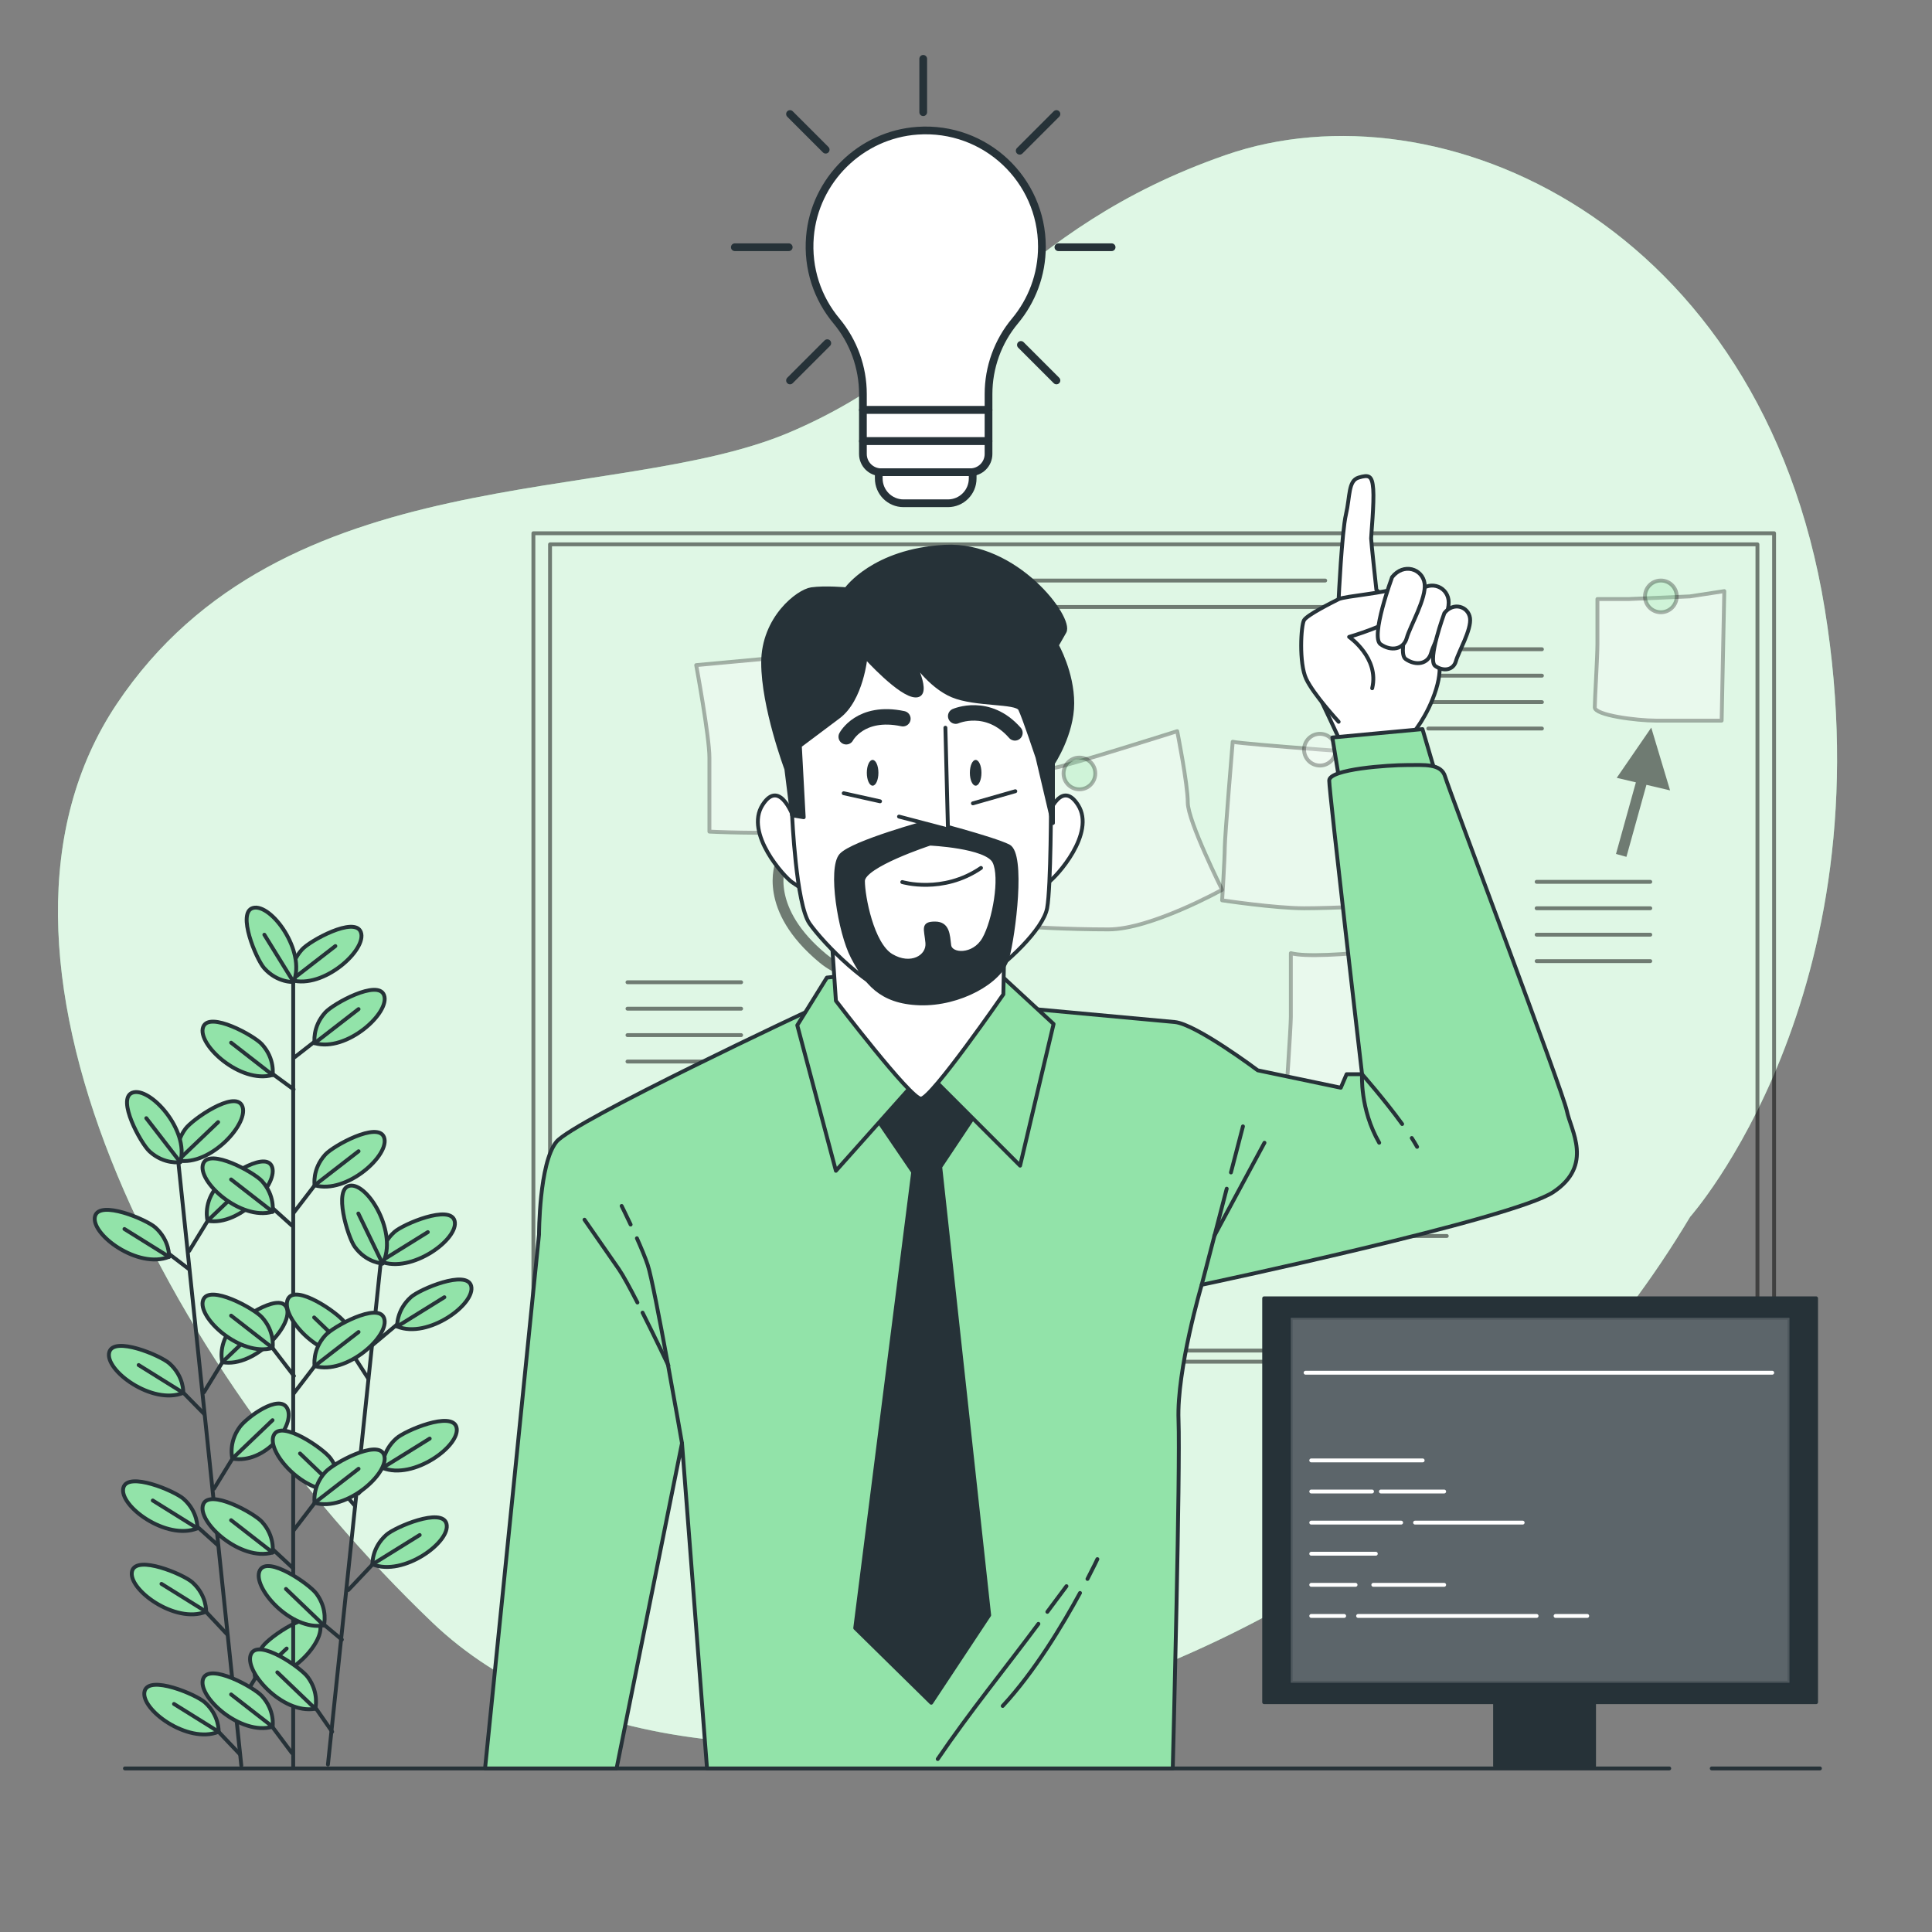 <?xml version="1.0" encoding="utf-8"?>
<!-- Generator: Adobe Illustrator 27.5.0, SVG Export Plug-In . SVG Version: 6.00 Build 0)  -->
<svg version="1.1" xmlns="http://www.w3.org/2000/svg" xmlns:xlink="http://www.w3.org/1999/xlink" x="0px" y="0px"
	 viewBox="0 0 500 500" style="enable-background:new 0 0 500 500;" xml:space="preserve">
<rect x="0" y="0" width="500" height="500" fill="#808080" stroke="none"/>
<g id="Background_Simple">
	<g>
		<path style="fill:#92E3A9;" d="M437.397,314.93c0,0,51.096-57.415,34.851-157.332C456.002,57.681,372.579,20.875,317.219,40.111
			c-55.36,19.236-67.813,52.695-113.031,71.843s-131.063,5.988-174.009,70.282c-42.945,64.293,11.876,170.828,81.668,237.629
			C181.639,486.665,359.8,444.836,437.397,314.93z"/>
		<path style="opacity:0.7;fill:#FFFFFF;" d="M437.397,314.93c0,0,51.096-57.415,34.851-157.332
			C456.002,57.681,372.579,20.875,317.219,40.111c-55.36,19.236-67.813,52.695-113.031,71.843s-131.063,5.988-174.009,70.282
			c-42.945,64.293,11.876,170.828,81.668,237.629C181.639,486.665,359.8,444.836,437.397,314.93z"/>
	</g>
</g>
<g id="Board">
	<g>
		
			<rect x="138.042" y="138" style="opacity:0.5;fill:none;stroke:#000000;stroke-linecap:round;stroke-linejoin:round;stroke-miterlimit:10;" width="321.089" height="214.408"/>
		
			<rect x="142.35" y="140.876" style="opacity:0.5;fill:none;stroke:#000000;stroke-linecap:round;stroke-linejoin:round;stroke-miterlimit:10;" width="312.474" height="208.655"/>
		<path style="opacity:0.3;fill:#FFFFFF;stroke:#000000;stroke-linecap:round;stroke-linejoin:round;stroke-miterlimit:10;" d="
			M180.177,172.13c0,0,3.42,18.467,3.42,23.939c0,5.472,0,19.151,0,19.151s13.68,0.684,24.623,0
			c10.944-0.684,23.939-7.524,23.939-7.524s-4.788-18.467-4.788-23.255c0-4.788-2.736-16.415-2.736-16.415L180.177,172.13z"/>
		<path style="opacity:0.3;fill:#FFFFFF;stroke:#000000;stroke-linecap:round;stroke-linejoin:round;stroke-miterlimit:10;" d="
			M181.545,287.038c0,0-2.052,15.731-2.052,22.571c0,6.84-3.42,17.783-3.42,17.783s16.415,6.156,20.519,6.156
			c4.104,0,21.887-1.368,21.887-1.368l2.736-40.355C221.215,291.826,187.016,288.406,181.545,287.038z"/>
		<path style="opacity:0.3;fill:#FFFFFF;stroke:#000000;stroke-linecap:round;stroke-linejoin:round;stroke-miterlimit:10;" d="
			M257.466,202.225l8.208,37.619c0,0,10.26,0.684,21.203,0.684c10.944,0,29.411-10.26,29.411-10.26s-8.892-17.783-8.892-22.571
			c0-4.788-2.736-18.467-2.736-18.467s-28.043,8.892-32.147,9.576C268.41,199.489,257.466,202.225,257.466,202.225z"/>
		<path style="opacity:0.3;fill:#FFFFFF;stroke:#000000;stroke-linecap:round;stroke-linejoin:round;stroke-miterlimit:10;" d="
			M319.024,191.965c0,0-2.052,24.623-2.052,27.359c0,2.736-0.684,13.68-0.684,13.68s13.679,2.052,21.203,2.052
			c7.524,0,20.519-0.684,20.519-0.684s-0.684-23.939,0.684-25.991c1.368-2.052,2.052-12.995,2.052-12.995
			S321.76,192.649,319.024,191.965z"/>
		<path style="opacity:0.3;fill:#FFFFFF;stroke:#000000;stroke-linecap:round;stroke-linejoin:round;stroke-miterlimit:10;" d="
			M334.071,246.683c0,0,0,13.68,0,16.415c0,2.736-1.368,22.571-1.368,22.571s17.783,0.684,24.623,0
			c6.84-0.684,20.519-4.788,20.519-4.788l-2.052-21.887l-1.368-15.048C374.426,243.947,341.595,248.735,334.071,246.683z"/>
		<path style="opacity:0.3;fill:#FFFFFF;stroke:#000000;stroke-linecap:round;stroke-linejoin:round;stroke-miterlimit:10;" d="
			M437.352,154.346l-15.731,0.684h-8.208c0,0,0,8.208,0,11.628c0,3.42-0.684,14.364-0.684,16.415c0,2.052,10.943,3.42,15.731,3.42
			c4.788,0,17.099,0,17.099,0l0.684-33.515L437.352,154.346z"/>
		<g style="opacity:0.5;">
			
				<line style="fill:none;stroke:#000000;stroke-linecap:round;stroke-linejoin:round;stroke-miterlimit:10;" x1="397.681" y1="228.216" x2="427.092" y2="228.216"/>
			
				<line style="fill:none;stroke:#000000;stroke-linecap:round;stroke-linejoin:round;stroke-miterlimit:10;" x1="397.681" y1="235.056" x2="427.092" y2="235.056"/>
			
				<line style="fill:none;stroke:#000000;stroke-linecap:round;stroke-linejoin:round;stroke-miterlimit:10;" x1="397.681" y1="241.895" x2="427.092" y2="241.895"/>
			
				<line style="fill:none;stroke:#000000;stroke-linecap:round;stroke-linejoin:round;stroke-miterlimit:10;" x1="397.681" y1="248.735" x2="427.092" y2="248.735"/>
		</g>
		<g style="opacity:0.5;">
			
				<line style="fill:none;stroke:#000000;stroke-linecap:round;stroke-linejoin:round;stroke-miterlimit:10;" x1="245.838" y1="150.243" x2="342.963" y2="150.243"/>
			
				<line style="fill:none;stroke:#000000;stroke-linecap:round;stroke-linejoin:round;stroke-miterlimit:10;" x1="245.838" y1="157.082" x2="342.963" y2="157.082"/>
		</g>
		<g style="opacity:0.5;">
			
				<line style="fill:none;stroke:#000000;stroke-linecap:round;stroke-linejoin:round;stroke-miterlimit:10;" x1="345.015" y1="299.35" x2="374.426" y2="299.35"/>
			
				<line style="fill:none;stroke:#000000;stroke-linecap:round;stroke-linejoin:round;stroke-miterlimit:10;" x1="345.015" y1="306.189" x2="374.426" y2="306.189"/>
			
				<line style="fill:none;stroke:#000000;stroke-linecap:round;stroke-linejoin:round;stroke-miterlimit:10;" x1="345.015" y1="313.029" x2="374.426" y2="313.029"/>
			
				<line style="fill:none;stroke:#000000;stroke-linecap:round;stroke-linejoin:round;stroke-miterlimit:10;" x1="345.015" y1="319.869" x2="374.426" y2="319.869"/>
		</g>
		<g style="opacity:0.5;">
			
				<line style="fill:none;stroke:#000000;stroke-linecap:round;stroke-linejoin:round;stroke-miterlimit:10;" x1="162.393" y1="254.207" x2="191.804" y2="254.207"/>
			
				<line style="fill:none;stroke:#000000;stroke-linecap:round;stroke-linejoin:round;stroke-miterlimit:10;" x1="162.393" y1="261.047" x2="191.804" y2="261.047"/>
			
				<line style="fill:none;stroke:#000000;stroke-linecap:round;stroke-linejoin:round;stroke-miterlimit:10;" x1="162.393" y1="267.887" x2="191.804" y2="267.887"/>
			
				<line style="fill:none;stroke:#000000;stroke-linecap:round;stroke-linejoin:round;stroke-miterlimit:10;" x1="162.393" y1="274.726" x2="191.804" y2="274.726"/>
		</g>
		<g style="opacity:0.5;">
			
				<line style="fill:none;stroke:#000000;stroke-linecap:round;stroke-linejoin:round;stroke-miterlimit:10;" x1="369.638" y1="168.026" x2="399.049" y2="168.026"/>
			
				<line style="fill:none;stroke:#000000;stroke-linecap:round;stroke-linejoin:round;stroke-miterlimit:10;" x1="369.638" y1="174.866" x2="399.049" y2="174.866"/>
			
				<line style="fill:none;stroke:#000000;stroke-linecap:round;stroke-linejoin:round;stroke-miterlimit:10;" x1="369.638" y1="181.706" x2="399.049" y2="181.706"/>
			
				<line style="fill:none;stroke:#000000;stroke-linecap:round;stroke-linejoin:round;stroke-miterlimit:10;" x1="369.638" y1="188.545" x2="399.049" y2="188.545"/>
		</g>
		<path style="opacity:0.5;" d="M261.946,233.341l-16.859,4.817l4.339,3.761c-7.889,5.19-24.593,14.085-35.527,5.054
			c-14.658-12.108-10.713-22.578-10.538-23.018l-1.298-0.526l-1.295-0.533c-0.212,0.514-4.993,12.738,11.347,26.236
			c4.009,3.312,8.585,4.572,13.231,4.572c10.206-0.001,20.736-6.082,26.297-9.863l5.485,4.753L261.946,233.341z"/>
		<polygon style="opacity:0.5;" points="432.214,204.552 427.342,188.313 418.411,201.304 423.367,202.47 418.218,221.001 
			420.917,221.751 426.095,203.113 		"/>
		<path style="opacity:0.3;fill:#FFFFFF;stroke:#000000;stroke-linecap:round;stroke-linejoin:round;stroke-miterlimit:10;" d="
			M208.22,174.182c0-2.266-1.837-4.104-4.104-4.104c-2.266,0-4.104,1.837-4.104,4.104s1.837,4.104,4.104,4.104
			C206.382,178.286,208.22,176.448,208.22,174.182z"/>
		<path style="opacity:0.3;fill:#92E3A9;stroke:#000000;stroke-linecap:round;stroke-linejoin:round;stroke-miterlimit:10;" d="
			M283.457,200.173c0-2.267-1.837-4.104-4.104-4.104c-2.266,0-4.104,1.837-4.104,4.104c0,2.266,1.837,4.104,4.104,4.104
			C281.62,204.277,283.457,202.439,283.457,200.173z"/>
		
			<circle style="opacity:0.3;fill:#FFFFFF;stroke:#000000;stroke-linecap:round;stroke-linejoin:round;stroke-miterlimit:10;" cx="341.595" cy="194.017" r="4.104"/>
		<path style="opacity:0.3;fill:#FFFFFF;stroke:#000000;stroke-linecap:round;stroke-linejoin:round;stroke-miterlimit:10;" d="
			M359.378,250.787c0-2.266-1.837-4.104-4.104-4.104c-2.267,0-4.104,1.837-4.104,4.104s1.837,4.104,4.104,4.104
			C357.541,254.891,359.378,253.054,359.378,250.787z"/>
		<path style="opacity:0.3;fill:#92E3A9;stroke:#000000;stroke-linecap:round;stroke-linejoin:round;stroke-miterlimit:10;" d="
			M208.22,294.562c0-2.267-1.837-4.104-4.104-4.104c-2.266,0-4.104,1.837-4.104,4.104c0,2.266,1.837,4.104,4.104,4.104
			C206.382,298.665,208.22,296.828,208.22,294.562z"/>
		
			<circle style="opacity:0.3;fill:#92E3A9;stroke:#000000;stroke-linecap:round;stroke-linejoin:round;stroke-miterlimit:10;" cx="429.828" cy="154.346" r="4.104"/>
	</g>
</g>
<g id="Device">
	<g>
		<g>
			
				<rect x="327.164" y="336" style="fill:#263238;stroke:#263238;stroke-linecap:round;stroke-linejoin:round;stroke-miterlimit:10;" width="142.836" height="104.531"/>
			
				<rect x="334.054" y="341.042" style="opacity:0.25;fill:#FFFFFF;stroke:#263238;stroke-linecap:round;stroke-linejoin:round;stroke-miterlimit:10;" width="129.057" height="94.447"/>
			
				<rect x="386.924" y="436.505" style="fill:#263238;stroke:#263238;stroke-linecap:round;stroke-linejoin:round;stroke-miterlimit:10;" width="25.618" height="20.494"/>
		</g>
		
			<line style="fill:none;stroke:#FFFFFF;stroke-linecap:round;stroke-linejoin:round;stroke-miterlimit:10;" x1="337.883" y1="355.259" x2="458.655" y2="355.259"/>
		
			<line style="fill:none;stroke:#FFFFFF;stroke-linecap:round;stroke-linejoin:round;stroke-miterlimit:10;" x1="339.347" y1="377.95" x2="368.184" y2="377.95"/>
		
			<line style="fill:none;stroke:#FFFFFF;stroke-linecap:round;stroke-linejoin:round;stroke-miterlimit:10;" x1="357.373" y1="386.001" x2="373.749" y2="386.001"/>
		
			<line style="fill:none;stroke:#FFFFFF;stroke-linecap:round;stroke-linejoin:round;stroke-miterlimit:10;" x1="339.347" y1="386.001" x2="355.079" y2="386.001"/>
		
			<line style="fill:none;stroke:#FFFFFF;stroke-linecap:round;stroke-linejoin:round;stroke-miterlimit:10;" x1="366.218" y1="394.052" x2="394.065" y2="394.052"/>
		
			<line style="fill:none;stroke:#FFFFFF;stroke-linecap:round;stroke-linejoin:round;stroke-miterlimit:10;" x1="339.347" y1="394.052" x2="362.614" y2="394.052"/>
		
			<line style="fill:none;stroke:#FFFFFF;stroke-linecap:round;stroke-linejoin:round;stroke-miterlimit:10;" x1="339.347" y1="402.104" x2="356.062" y2="402.104"/>
		
			<line style="fill:none;stroke:#FFFFFF;stroke-linecap:round;stroke-linejoin:round;stroke-miterlimit:10;" x1="355.407" y1="410.155" x2="373.749" y2="410.155"/>
		
			<line style="fill:none;stroke:#FFFFFF;stroke-linecap:round;stroke-linejoin:round;stroke-miterlimit:10;" x1="339.347" y1="410.155" x2="350.82" y2="410.155"/>
		
			<line style="fill:none;stroke:#FFFFFF;stroke-linecap:round;stroke-linejoin:round;stroke-miterlimit:10;" x1="402.583" y1="418.207" x2="410.773" y2="418.207"/>
		
			<line style="fill:none;stroke:#FFFFFF;stroke-linecap:round;stroke-linejoin:round;stroke-miterlimit:10;" x1="351.476" y1="418.207" x2="397.669" y2="418.207"/>
		
			<line style="fill:none;stroke:#FFFFFF;stroke-linecap:round;stroke-linejoin:round;stroke-miterlimit:10;" x1="339.347" y1="418.207" x2="347.872" y2="418.207"/>
	</g>
</g>
<g id="Plants">
	<g>
		<g>
			
				<line style="fill:none;stroke:#263238;stroke-linecap:round;stroke-linejoin:round;stroke-miterlimit:10;" x1="46.219" y1="301.392" x2="62.447" y2="456.895"/>
			<g>
				<g>
					
						<line style="fill:none;stroke:#263238;stroke-linecap:round;stroke-linejoin:round;stroke-miterlimit:10;" x1="62.118" y1="454.028" x2="53.852" y2="445.337"/>
					<path style="fill:#92E3A9;stroke:#263238;stroke-linecap:round;stroke-linejoin:round;stroke-miterlimit:10;" d="
						M56.579,448.178c0,0,0.257-4.194-3.573-7.615c-2.304-2.058-14.431-7.159-15.581-2.888
						C36.173,442.32,48.585,451.443,56.579,448.178z"/>
					
						<line style="fill:none;stroke:#263238;stroke-linecap:round;stroke-linejoin:round;stroke-miterlimit:10;" x1="56.579" y1="448.178" x2="45.035" y2="440.984"/>
				</g>
				<g>
					
						<line style="fill:none;stroke:#263238;stroke-linecap:round;stroke-linejoin:round;stroke-miterlimit:10;" x1="56.508" y1="400.015" x2="48.356" y2="392.681"/>
					<path style="fill:#92E3A9;stroke:#263238;stroke-linecap:round;stroke-linejoin:round;stroke-miterlimit:10;" d="
						M51.084,395.522c0,0,0.257-4.194-3.573-7.614c-2.304-2.058-14.431-7.159-15.581-2.889
						C30.678,389.664,43.09,398.787,51.084,395.522z"/>
					
						<line style="fill:none;stroke:#263238;stroke-linecap:round;stroke-linejoin:round;stroke-miterlimit:10;" x1="51.084" y1="395.522" x2="39.539" y2="388.328"/>
				</g>
				<g>
					
						<line style="fill:none;stroke:#263238;stroke-linecap:round;stroke-linejoin:round;stroke-miterlimit:10;" x1="58.781" y1="422.961" x2="50.608" y2="414.26"/>
					<path style="fill:#92E3A9;stroke:#263238;stroke-linecap:round;stroke-linejoin:round;stroke-miterlimit:10;" d="
						M53.336,417.101c0,0,0.257-4.194-3.573-7.614c-2.304-2.058-14.431-7.159-15.581-2.888
						C32.93,411.243,45.342,420.366,53.336,417.101z"/>
					
						<line style="fill:none;stroke:#263238;stroke-linecap:round;stroke-linejoin:round;stroke-miterlimit:10;" x1="53.336" y1="417.101" x2="41.791" y2="409.906"/>
				</g>
				<g>
					
						<line style="fill:none;stroke:#263238;stroke-linecap:round;stroke-linejoin:round;stroke-miterlimit:10;" x1="52.875" y1="365.963" x2="44.698" y2="357.628"/>
					<path style="fill:#92E3A9;stroke:#263238;stroke-linecap:round;stroke-linejoin:round;stroke-miterlimit:10;" d="
						M47.425,360.469c0,0,0.257-4.194-3.573-7.614c-2.304-2.058-14.431-7.159-15.582-2.888
						C27.02,354.611,39.432,363.734,47.425,360.469z"/>
					
						<line style="fill:none;stroke:#263238;stroke-linecap:round;stroke-linejoin:round;stroke-miterlimit:10;" x1="47.425" y1="360.469" x2="35.881" y2="353.275"/>
				</g>
				<g>
					
						<line style="fill:none;stroke:#263238;stroke-linecap:round;stroke-linejoin:round;stroke-miterlimit:10;" x1="48.939" y1="328.478" x2="41.024" y2="322.422"/>
					<path style="fill:#92E3A9;stroke:#263238;stroke-linecap:round;stroke-linejoin:round;stroke-miterlimit:10;" d="
						M43.751,325.263c0,0,0.257-4.194-3.573-7.614c-2.304-2.058-14.431-7.159-15.581-2.888
						C23.346,319.406,35.758,328.528,43.751,325.263z"/>
					
						<line style="fill:none;stroke:#263238;stroke-linecap:round;stroke-linejoin:round;stroke-miterlimit:10;" x1="43.751" y1="325.263" x2="32.207" y2="318.069"/>
				</g>
				<g>
					
						<line style="fill:none;stroke:#263238;stroke-linecap:round;stroke-linejoin:round;stroke-miterlimit:10;" x1="61.32" y1="442.051" x2="68.146" y2="430.92"/>
					<path style="fill:#92E3A9;stroke:#263238;stroke-linecap:round;stroke-linejoin:round;stroke-miterlimit:10;" d="
						M66.063,434.263c0,0-1.117-4.051,1.924-8.188c1.829-2.489,12.641-9.984,14.649-6.044
						C84.82,424.318,74.559,435.807,66.063,434.263z"/>
					
						<line style="fill:none;stroke:#263238;stroke-linecap:round;stroke-linejoin:round;stroke-miterlimit:10;" x1="66.063" y1="434.263" x2="74.185" y2="426.641"/>
				</g>
				<g>
					
						<line style="fill:none;stroke:#263238;stroke-linecap:round;stroke-linejoin:round;stroke-miterlimit:10;" x1="55.394" y1="385.266" x2="62.219" y2="374.136"/>
					<path style="fill:#92E3A9;stroke:#263238;stroke-linecap:round;stroke-linejoin:round;stroke-miterlimit:10;" d="
						M60.137,377.479c0,0-1.117-4.051,1.924-8.188c1.83-2.49,10.288-8.724,12.296-4.783
						C76.54,368.795,68.633,379.023,60.137,377.479z"/>
					
						<line style="fill:none;stroke:#263238;stroke-linecap:round;stroke-linejoin:round;stroke-miterlimit:10;" x1="60.137" y1="377.479" x2="70.533" y2="367.543"/>
				</g>
				<g>
					
						<line style="fill:none;stroke:#263238;stroke-linecap:round;stroke-linejoin:round;stroke-miterlimit:10;" x1="52.789" y1="360.312" x2="59.615" y2="349.181"/>
					<path style="fill:#92E3A9;stroke:#263238;stroke-linecap:round;stroke-linejoin:round;stroke-miterlimit:10;" d="
						M57.533,352.524c0,0-1.117-4.051,1.924-8.188c1.829-2.489,12.641-9.985,14.649-6.043
						C76.29,342.579,66.029,354.068,57.533,352.524z"/>
					
						<line style="fill:none;stroke:#263238;stroke-linecap:round;stroke-linejoin:round;stroke-miterlimit:10;" x1="57.533" y1="352.524" x2="67.928" y2="342.588"/>
				</g>
				<g>
					
						<line style="fill:none;stroke:#263238;stroke-linecap:round;stroke-linejoin:round;stroke-miterlimit:10;" x1="48.971" y1="323.728" x2="55.797" y2="312.598"/>
					<path style="fill:#92E3A9;stroke:#263238;stroke-linecap:round;stroke-linejoin:round;stroke-miterlimit:10;" d="
						M53.715,315.941c0,0-1.117-4.051,1.924-8.188c1.83-2.489,12.641-9.984,14.649-6.043
						C72.471,305.996,62.211,317.485,53.715,315.941z"/>
					
						<line style="fill:none;stroke:#263238;stroke-linecap:round;stroke-linejoin:round;stroke-miterlimit:10;" x1="53.715" y1="315.941" x2="64.11" y2="306.005"/>
					<path style="fill:#92E3A9;stroke:#263238;stroke-linecap:round;stroke-linejoin:round;stroke-miterlimit:10;" d="
						M46.052,300.338c0,0-1.117-4.051,1.924-8.188c1.829-2.489,12.641-9.985,14.649-6.043
						C64.809,290.393,54.548,301.882,46.052,300.338z"/>
					
						<line style="fill:none;stroke:#263238;stroke-linecap:round;stroke-linejoin:round;stroke-miterlimit:10;" x1="46.052" y1="300.338" x2="56.447" y2="290.402"/>
					<path style="fill:#92E3A9;stroke:#263238;stroke-linecap:round;stroke-linejoin:round;stroke-miterlimit:10;" d="
						M46.654,300.767c0,0-4.145,0.686-7.941-2.772c-2.284-2.081-8.604-13.619-4.474-15.202
						C38.731,281.071,49.081,292.48,46.654,300.767z"/>
					
						<line style="fill:none;stroke:#263238;stroke-linecap:round;stroke-linejoin:round;stroke-miterlimit:10;" x1="46.654" y1="300.767" x2="37.863" y2="289.387"/>
				</g>
			</g>
		</g>
		
			<line style="fill:none;stroke:#263238;stroke-linecap:round;stroke-linejoin:round;stroke-miterlimit:10;" x1="75.882" y1="250.256" x2="75.882" y2="457.304"/>
		<g>
			
				<line style="fill:none;stroke:#263238;stroke-linecap:round;stroke-linejoin:round;stroke-miterlimit:10;" x1="98.445" y1="327.522" x2="84.872" y2="456.652"/>
			<g>
				<g>
					
						<line style="fill:none;stroke:#263238;stroke-linecap:round;stroke-linejoin:round;stroke-miterlimit:10;" x1="88.478" y1="424.331" x2="81.717" y2="418.682"/>
					<path style="fill:#92E3A9;stroke:#263238;stroke-linecap:round;stroke-linejoin:round;stroke-miterlimit:10;" d="
						M83.825,420.637c0,0,1.115-4.051-1.928-8.187c-1.831-2.488-12.647-9.977-14.653-6.035
						C65.063,410.703,75.33,422.186,83.825,420.637z"/>
					
						<line style="fill:none;stroke:#263238;stroke-linecap:round;stroke-linejoin:round;stroke-miterlimit:10;" x1="83.825" y1="420.637" x2="74.009" y2="411.22"/>
				</g>
				<g>
					
						<line style="fill:none;stroke:#263238;stroke-linecap:round;stroke-linejoin:round;stroke-miterlimit:10;" x1="85.96" y1="448.173" x2="79.501" y2="438.875"/>
					<path style="fill:#92E3A9;stroke:#263238;stroke-linecap:round;stroke-linejoin:round;stroke-miterlimit:10;" d="
						M81.586,442.217c0,0,1.115-4.051-1.929-8.187c-1.831-2.488-12.647-9.977-14.653-6.035
						C62.823,432.283,73.091,443.766,81.586,442.217z"/>
					
						<line style="fill:none;stroke:#263238;stroke-linecap:round;stroke-linejoin:round;stroke-miterlimit:10;" x1="81.586" y1="442.217" x2="71.77" y2="432.8"/>
				</g>
				<g>
					
						<line style="fill:none;stroke:#263238;stroke-linecap:round;stroke-linejoin:round;stroke-miterlimit:10;" x1="91.901" y1="389.755" x2="85.378" y2="382.24"/>
					<path style="fill:#92E3A9;stroke:#263238;stroke-linecap:round;stroke-linejoin:round;stroke-miterlimit:10;" d="
						M87.462,385.582c0,0,1.115-4.051-1.929-8.187c-1.831-2.488-12.647-9.977-14.653-6.035
						C68.7,375.648,78.967,387.131,87.462,385.582z"/>
					
						<line style="fill:none;stroke:#263238;stroke-linecap:round;stroke-linejoin:round;stroke-miterlimit:10;" x1="87.462" y1="385.582" x2="77.646" y2="376.165"/>
				</g>
				<g>
					
						<line style="fill:none;stroke:#263238;stroke-linecap:round;stroke-linejoin:round;stroke-miterlimit:10;" x1="95.325" y1="356.806" x2="89.032" y2="347.032"/>
					<path style="fill:#92E3A9;stroke:#263238;stroke-linecap:round;stroke-linejoin:round;stroke-miterlimit:10;" d="
						M91.116,350.374c0,0,1.115-4.051-1.929-8.187c-1.831-2.488-12.647-9.977-14.653-6.035
						C72.353,340.44,82.621,351.923,91.116,350.374z"/>
					
						<line style="fill:none;stroke:#263238;stroke-linecap:round;stroke-linejoin:round;stroke-miterlimit:10;" x1="91.116" y1="350.374" x2="81.3" y2="340.957"/>
				</g>
				<g>
					
						<line style="fill:none;stroke:#263238;stroke-linecap:round;stroke-linejoin:round;stroke-miterlimit:10;" x1="90.154" y1="411.488" x2="99.125" y2="402.002"/>
					<path style="fill:#92E3A9;stroke:#263238;stroke-linecap:round;stroke-linejoin:round;stroke-miterlimit:10;" d="
						M96.399,404.844c0,0-0.259-4.194,3.568-7.616c2.303-2.059,14.426-7.168,15.58-2.897
						C116.801,398.974,104.395,408.105,96.399,404.844z"/>
					
						<line style="fill:none;stroke:#263238;stroke-linecap:round;stroke-linejoin:round;stroke-miterlimit:10;" x1="96.399" y1="404.844" x2="108.617" y2="397.262"/>
				</g>
				<g>
					
						<line style="fill:none;stroke:#263238;stroke-linecap:round;stroke-linejoin:round;stroke-miterlimit:10;" x1="92.743" y1="386.532" x2="101.714" y2="377.046"/>
					<path style="fill:#92E3A9;stroke:#263238;stroke-linecap:round;stroke-linejoin:round;stroke-miterlimit:10;" d="
						M98.989,379.888c0,0-0.259-4.194,3.568-7.617c2.303-2.059,14.426-7.168,15.58-2.898
						C119.391,374.018,106.985,383.148,98.989,379.888z"/>
					
						<line style="fill:none;stroke:#263238;stroke-linecap:round;stroke-linejoin:round;stroke-miterlimit:10;" x1="98.989" y1="379.888" x2="111.207" y2="372.306"/>
				</g>
				<g>
					
						<line style="fill:none;stroke:#263238;stroke-linecap:round;stroke-linejoin:round;stroke-miterlimit:10;" x1="96.437" y1="348.076" x2="105.511" y2="340.46"/>
					<path style="fill:#92E3A9;stroke:#263238;stroke-linecap:round;stroke-linejoin:round;stroke-miterlimit:10;" d="
						M102.785,343.302c0,0-0.259-4.194,3.568-7.616c2.303-2.059,14.426-7.168,15.58-2.898
						C123.188,337.433,110.781,346.563,102.785,343.302z"/>
					
						<line style="fill:#92E3A9;stroke:#263238;stroke-linecap:round;stroke-linejoin:round;stroke-miterlimit:10;" x1="102.785" y1="343.302" x2="115.003" y2="335.72"/>
					<path style="fill:#92E3A9;stroke:#263238;stroke-linecap:round;stroke-linejoin:round;stroke-miterlimit:10;" d="
						M98.499,326.457c0,0-0.259-4.194,3.568-7.617c2.303-2.059,14.426-7.168,15.58-2.897
						C118.901,320.587,106.494,329.717,98.499,326.457z"/>
					
						<line style="fill:none;stroke:#263238;stroke-linecap:round;stroke-linejoin:round;stroke-miterlimit:10;" x1="98.499" y1="326.457" x2="110.717" y2="318.874"/>
					<path style="fill:#92E3A9;stroke:#263238;stroke-linecap:round;stroke-linejoin:round;stroke-miterlimit:10;" d="M99,327
						c0,0-4.198-0.182-7.2-4.347c-1.806-2.506-5.615-15.098-1.248-15.798C95.302,306.095,103.081,319.39,99,327z"/>
					
						<line style="fill:none;stroke:#263238;stroke-linecap:round;stroke-linejoin:round;stroke-miterlimit:10;" x1="99" y1="327" x2="92.741" y2="314.054"/>
				</g>
			</g>
		</g>
		<g>
			<g>
				
					<line style="fill:none;stroke:#263238;stroke-linecap:round;stroke-linejoin:round;stroke-miterlimit:10;" x1="75.555" y1="453.686" x2="68.128" y2="443.765"/>
				<path style="fill:#92E3A9;stroke:#263238;stroke-linecap:round;stroke-linejoin:round;stroke-miterlimit:10;" d="
					M70.546,446.874c0,0,0.691-4.145-2.763-7.944c-2.078-2.286-13.609-8.618-15.197-4.49
					C50.859,438.929,62.257,449.291,70.546,446.874z"/>
				
					<line style="fill:none;stroke:#263238;stroke-linecap:round;stroke-linejoin:round;stroke-miterlimit:10;" x1="70.546" y1="446.874" x2="59.811" y2="438.52"/>
			</g>
			<g>
				
					<line style="fill:none;stroke:#263238;stroke-linecap:round;stroke-linejoin:round;stroke-miterlimit:10;" x1="75.813" y1="405.83" x2="68.128" y2="398.672"/>
				<path style="fill:#92E3A9;stroke:#263238;stroke-linecap:round;stroke-linejoin:round;stroke-miterlimit:10;" d="
					M70.546,401.781c0,0,0.691-4.145-2.763-7.944c-2.078-2.286-13.609-8.618-15.197-4.49
					C50.859,393.837,62.257,404.198,70.546,401.781z"/>
				
					<line style="fill:none;stroke:#263238;stroke-linecap:round;stroke-linejoin:round;stroke-miterlimit:10;" x1="70.546" y1="401.781" x2="59.811" y2="393.427"/>
			</g>
			<g>
				
					<line style="fill:none;stroke:#263238;stroke-linecap:round;stroke-linejoin:round;stroke-miterlimit:10;" x1="76.072" y1="356.092" x2="68.128" y2="345.73"/>
				<path style="fill:#92E3A9;stroke:#263238;stroke-linecap:round;stroke-linejoin:round;stroke-miterlimit:10;" d="
					M70.546,348.839c0,0,0.691-4.145-2.763-7.944c-2.078-2.286-13.609-8.618-15.197-4.49
					C50.859,340.895,62.257,351.257,70.546,348.839z"/>
				
					<line style="fill:none;stroke:#263238;stroke-linecap:round;stroke-linejoin:round;stroke-miterlimit:10;" x1="70.546" y1="348.839" x2="59.811" y2="340.485"/>
			</g>
			<g>
				
					<line style="fill:none;stroke:#263238;stroke-linecap:round;stroke-linejoin:round;stroke-miterlimit:10;" x1="75.555" y1="317.181" x2="68.128" y2="310.487"/>
				<path style="fill:#92E3A9;stroke:#263238;stroke-linecap:round;stroke-linejoin:round;stroke-miterlimit:10;" d="
					M70.546,313.596c0,0,0.691-4.145-2.763-7.944c-2.078-2.286-13.609-8.619-15.197-4.49
					C50.859,305.652,62.257,316.014,70.546,313.596z"/>
				
					<line style="fill:none;stroke:#263238;stroke-linecap:round;stroke-linejoin:round;stroke-miterlimit:10;" x1="70.546" y1="313.596" x2="59.811" y2="305.242"/>
			</g>
			<g>
				
					<line style="fill:none;stroke:#263238;stroke-linecap:round;stroke-linejoin:round;stroke-miterlimit:10;" x1="75.983" y1="281.921" x2="68.28" y2="276.272"/>
				<path style="fill:#92E3A9;stroke:#263238;stroke-linecap:round;stroke-linejoin:round;stroke-miterlimit:10;" d="
					M70.546,278.199c0,0,0.691-4.145-2.763-7.944c-2.078-2.286-13.609-8.618-15.197-4.49
					C50.859,270.254,62.257,280.616,70.546,278.199z"/>
				
					<line style="fill:none;stroke:#263238;stroke-linecap:round;stroke-linejoin:round;stroke-miterlimit:10;" x1="70.546" y1="278.199" x2="59.811" y2="269.845"/>
			</g>
			<g>
				
					<line style="fill:none;stroke:#263238;stroke-linecap:round;stroke-linejoin:round;stroke-miterlimit:10;" x1="75.897" y1="396.179" x2="83.841" y2="385.817"/>
				<path style="fill:#92E3A9;stroke:#263238;stroke-linecap:round;stroke-linejoin:round;stroke-miterlimit:10;" d="
					M81.424,388.926c0,0-0.691-4.145,2.763-7.944c2.078-2.286,13.61-8.619,15.197-4.49
					C101.111,380.982,89.713,391.343,81.424,388.926z"/>
				
					<line style="fill:none;stroke:#263238;stroke-linecap:round;stroke-linejoin:round;stroke-miterlimit:10;" x1="81.424" y1="388.926" x2="92.794" y2="380.122"/>
			</g>
			<g>
				
					<line style="fill:none;stroke:#263238;stroke-linecap:round;stroke-linejoin:round;stroke-miterlimit:10;" x1="75.897" y1="360.782" x2="83.841" y2="350.42"/>
				<path style="fill:#92E3A9;stroke:#263238;stroke-linecap:round;stroke-linejoin:round;stroke-miterlimit:10;" d="
					M81.424,353.529c0,0-0.691-4.145,2.763-7.944c2.078-2.286,13.61-8.619,15.197-4.49
					C101.111,345.584,89.713,355.946,81.424,353.529z"/>
				
					<line style="fill:none;stroke:#263238;stroke-linecap:round;stroke-linejoin:round;stroke-miterlimit:10;" x1="81.424" y1="353.529" x2="92.794" y2="344.725"/>
			</g>
			<g>
				
					<line style="fill:none;stroke:#263238;stroke-linecap:round;stroke-linejoin:round;stroke-miterlimit:10;" x1="75.897" y1="313.996" x2="83.841" y2="303.634"/>
				<path style="fill:#92E3A9;stroke:#263238;stroke-linecap:round;stroke-linejoin:round;stroke-miterlimit:10;" d="
					M81.424,306.742c0,0-0.691-4.145,2.763-7.944c2.078-2.286,13.61-8.619,15.197-4.491
					C101.111,298.799,89.713,309.16,81.424,306.742z"/>
				
					<line style="fill:none;stroke:#263238;stroke-linecap:round;stroke-linejoin:round;stroke-miterlimit:10;" x1="81.424" y1="306.742" x2="92.794" y2="297.94"/>
			</g>
			<g>
				
					<line style="fill:none;stroke:#263238;stroke-linecap:round;stroke-linejoin:round;stroke-miterlimit:10;" x1="76.24" y1="273.619" x2="84.027" y2="267.543"/>
				<path style="fill:#92E3A9;stroke:#263238;stroke-linecap:round;stroke-linejoin:round;stroke-miterlimit:10;" d="M81.424,269.96
					c0,0-0.691-4.145,2.763-7.944c2.078-2.286,13.61-8.618,15.197-4.49C101.111,262.016,89.713,272.378,81.424,269.96z"/>
				
					<line style="fill:none;stroke:#263238;stroke-linecap:round;stroke-linejoin:round;stroke-miterlimit:10;" x1="81.424" y1="269.96" x2="92.794" y2="261.157"/>
				<path style="fill:#92E3A9;stroke:#263238;stroke-linecap:round;stroke-linejoin:round;stroke-miterlimit:10;" d="
					M75.421,253.647c0,0-0.691-4.145,2.763-7.944c2.078-2.286,13.609-8.618,15.197-4.49
					C95.109,245.703,83.711,256.065,75.421,253.647z"/>
				
					<line style="fill:none;stroke:#263238;stroke-linecap:round;stroke-linejoin:round;stroke-miterlimit:10;" x1="75.421" y1="253.647" x2="86.792" y2="244.844"/>
				<path style="fill:#92E3A9;stroke:#263238;stroke-linecap:round;stroke-linejoin:round;stroke-miterlimit:10;" d="
					M75.976,254.136c0,0-4.194,0.252-7.611-3.581c-2.055-2.306-7.144-14.438-2.872-15.584
					C70.14,233.724,79.25,246.146,75.976,254.136z"/>
				
					<line style="fill:none;stroke:#263238;stroke-linecap:round;stroke-linejoin:round;stroke-miterlimit:10;" x1="75.976" y1="254.136" x2="68.414" y2="241.905"/>
			</g>
		</g>
	</g>
	<g>
		
			<line style="fill:none;stroke:#263238;stroke-linecap:round;stroke-linejoin:round;stroke-miterlimit:10;" x1="443" y1="457.667" x2="471" y2="457.667"/>
		
			<line style="fill:none;stroke:#263238;stroke-linecap:round;stroke-linejoin:round;stroke-miterlimit:10;" x1="32.333" y1="457.667" x2="432" y2="457.667"/>
	</g>
</g>
<g id="Light_Bulb">
	<g>
		<g>
			<path style="fill:#FFFFFF;stroke:#263238;stroke-width:2;stroke-linecap:round;stroke-linejoin:round;stroke-miterlimit:10;" d="
				M269.646,63.826c0-17.313-14.632-31.209-32.204-29.996c-14.651,1.011-26.594,12.758-27.826,27.393
				c-0.701,8.327,1.997,16.016,6.856,21.84c4.429,5.309,6.85,12.007,6.85,18.921v4.12h32.508v-4.12
				c0-6.907,2.408-13.603,6.836-18.903C267.022,77.865,269.646,71.153,269.646,63.826z"/>
			
				<rect x="223.321" y="106.112" style="fill:#FFFFFF;stroke:#263238;stroke-width:2;stroke-linecap:round;stroke-linejoin:round;stroke-miterlimit:10;" width="32.508" height="8.041"/>
			<path style="fill:#FFFFFF;stroke:#263238;stroke-width:2;stroke-linecap:round;stroke-linejoin:round;stroke-miterlimit:10;" d="
				M251.104,122.215h-23.058c-2.61,0-4.725-2.116-4.725-4.725v-3.316h32.508v3.316C255.83,120.099,253.714,122.215,251.104,122.215z
				"/>
			<path style="fill:#FFFFFF;stroke:#263238;stroke-width:2;stroke-linecap:round;stroke-linejoin:round;stroke-miterlimit:10;" d="
				M245.318,130.246h-11.484c-3.54,0-6.41-2.87-6.41-6.41v-1.631h24.304v1.631C251.728,127.376,248.858,130.246,245.318,130.246z"/>
		</g>
		<g>
			
				<line style="fill:none;stroke:#263238;stroke-width:2;stroke-linecap:round;stroke-linejoin:round;stroke-miterlimit:10;" x1="273.914" y1="63.983" x2="287.688" y2="63.983"/>
			
				<line style="fill:none;stroke:#263238;stroke-width:2;stroke-linecap:round;stroke-linejoin:round;stroke-miterlimit:10;" x1="190.172" y1="63.983" x2="204.124" y2="63.983"/>
			
				<line style="fill:none;stroke:#263238;stroke-width:2;stroke-linecap:round;stroke-linejoin:round;stroke-miterlimit:10;" x1="238.93" y1="29.038" x2="238.93" y2="15.225"/>
			
				<line style="fill:none;stroke:#263238;stroke-width:2;stroke-linecap:round;stroke-linejoin:round;stroke-miterlimit:10;" x1="263.899" y1="39.015" x2="273.407" y2="29.506"/>
			
				<line style="fill:none;stroke:#263238;stroke-width:2;stroke-linecap:round;stroke-linejoin:round;stroke-miterlimit:10;" x1="204.453" y1="98.461" x2="214.1" y2="88.813"/>
			
				<line style="fill:none;stroke:#263238;stroke-width:2;stroke-linecap:round;stroke-linejoin:round;stroke-miterlimit:10;" x1="213.687" y1="38.74" x2="204.453" y2="29.506"/>
			
				<line style="fill:none;stroke:#263238;stroke-width:2;stroke-linecap:round;stroke-linejoin:round;stroke-miterlimit:10;" x1="273.407" y1="98.461" x2="264.212" y2="89.265"/>
		</g>
	</g>
</g>
<g id="Character_1_">
	<g>
		<path style="fill:#FFFFFF;stroke:#263238;stroke-linecap:round;stroke-linejoin:round;stroke-miterlimit:10;" d="M347.796,193.848
			c0,0-6.78-14.646-7.594-16.002c-0.814-1.356-1.627-9.493-1.085-11.934c0.542-2.441,7.323-10.849,7.323-10.849
			s0.814-17.358,1.898-21.968c1.085-4.611,0.543-8.679,3.255-9.493c2.712-0.814,3.526-0.542,3.797,2.983
			c0.271,3.526-0.543,11.933-0.543,12.747c0,0.814,1.356,13.29,1.356,13.29s12.747,13.018,14.103,14.374
			c1.356,1.356,3.526,4.339,1.356,11.391c-2.17,7.052-6.238,11.662-6.238,11.662l1.085,5.424l-18.714,1.356V193.848z"/>
		<path style="fill:#FFFFFF;stroke:#263238;stroke-linecap:round;stroke-linejoin:round;stroke-miterlimit:10;" d="M346.44,186.797
			c0,0-6.509-7.052-8.408-11.12c-1.898-4.068-1.356-13.832-0.542-15.188c0.814-1.356,7.323-4.611,8.95-5.424
			c1.627-0.814,12.747-1.627,15.188-2.983c2.441-1.356,5.153,2.712,1.627,6.238c-3.526,3.526-14.103,6.509-14.103,6.509
			s7.865,5.424,5.967,13.29"/>
		<path style="fill:#FFFFFF;stroke:#263238;stroke-linecap:round;stroke-linejoin:round;stroke-miterlimit:10;" d="M366.684,153.649
			c0,0-5.547,15.055-2.905,16.904c2.641,1.849,5.811,1.321,6.603-1.585c0.792-2.905,5.018-10.037,4.49-13.735
			C374.344,151.536,369.589,149.951,366.684,153.649z"/>
		<path style="fill:#FFFFFF;stroke:#263238;stroke-linecap:round;stroke-linejoin:round;stroke-miterlimit:10;" d="M373.802,158.668
			c0,0-4.493,12.196-2.354,13.694c2.14,1.498,4.707,1.07,5.349-1.284c0.642-2.354,4.065-8.131,3.638-11.127
			C380.007,156.956,376.156,155.673,373.802,158.668z"/>
		<path style="fill:#FFFFFF;stroke:#263238;stroke-linecap:round;stroke-linejoin:round;stroke-miterlimit:10;" d="M360.272,149.369
			c0,0-5.695,15.459-2.983,17.358c2.712,1.899,5.967,1.356,6.78-1.627c0.814-2.983,5.153-10.306,4.611-14.103
			C368.137,147.199,363.255,145.572,360.272,149.369z"/>
		<polygon style="fill:#92E3A9;stroke:#263238;stroke-linecap:round;stroke-linejoin:round;stroke-miterlimit:10;" points="
			346.711,202.527 344.813,190.865 368.137,188.695 372.205,202.527 		"/>
		<path style="fill:#92E3A9;stroke:#263238;stroke-linecap:round;stroke-linejoin:round;stroke-miterlimit:10;" d="M159.567,457.667
			L176.5,373.5l6.474,84.167h120.534c0.139-5.412,1.973-77.655,1.492-90.167c-0.5-13,6-35,6-35s80.5-17,91-24s4.5-16,3.5-21
			S375,204.5,374,201s-5.5-3-10-3s-20,1-20,4s8.5,76,8.5,76h-4l-1.5,3.5l-21.5-4.5c0,0-16-12-21.5-12.5s-38-3.5-38-3.5h-55.5
			c0,0-62,29-66.5,34.5s-4.5,24-4.5,24l-13.966,138.167H159.567z"/>
		<g>
			
				<line style="fill:none;stroke:#263238;stroke-linecap:round;stroke-linejoin:round;stroke-miterlimit:10;" x1="271.055" y1="417.141" x2="276" y2="410.5"/>
			<path style="fill:none;stroke:#263238;stroke-linecap:round;stroke-linejoin:round;stroke-miterlimit:10;" d="M242.685,455.237
				C251,443,260,432,268.738,420.252"/>
			<path style="fill:none;stroke:#263238;stroke-linecap:round;stroke-linejoin:round;stroke-miterlimit:10;" d="M279.506,412.256
				c-4.443,8.166-11.758,20.385-20.006,29.244"/>
			<path style="fill:none;stroke:#263238;stroke-linecap:round;stroke-linejoin:round;stroke-miterlimit:10;" d="M284,403.5
				c0,0-0.923,1.972-2.563,5.126"/>
		</g>
		
			<line style="fill:none;stroke:#263238;stroke-linecap:round;stroke-linejoin:round;stroke-miterlimit:10;" x1="318.569" y1="303.428" x2="321.674" y2="291.503"/>
		
			<line style="fill:none;stroke:#263238;stroke-linecap:round;stroke-linejoin:round;stroke-miterlimit:10;" x1="311" y1="332.5" x2="317.475" y2="307.631"/>
		
			<line style="fill:none;stroke:#263238;stroke-linecap:round;stroke-linejoin:round;stroke-miterlimit:10;" x1="314.251" y1="319.87" x2="327.242" y2="295.744"/>
		<path style="fill:none;stroke:#263238;stroke-linecap:round;stroke-linejoin:round;stroke-miterlimit:10;" d="M365.365,294.518
			c0.512,0.797,0.977,1.564,1.378,2.286"/>
		<path style="fill:none;stroke:#263238;stroke-linecap:round;stroke-linejoin:round;stroke-miterlimit:10;" d="M356.934,295.744
			C351.897,286.996,352.5,278,352.5,278s5.805,6.586,10.376,12.896"/>
		<path style="fill:none;stroke:#263238;stroke-linecap:round;stroke-linejoin:round;stroke-miterlimit:10;" d="M163.204,316.914
			c-1.292-2.753-2.324-4.816-2.324-4.816"/>
		<path style="fill:none;stroke:#263238;stroke-linecap:round;stroke-linejoin:round;stroke-miterlimit:10;" d="M176.5,373.5
			c0,0-7.075-40.75-8.855-46.091c-0.646-1.938-1.714-4.486-2.813-6.946"/>
		<path style="fill:none;stroke:#263238;stroke-linecap:round;stroke-linejoin:round;stroke-miterlimit:10;" d="M164.964,337.092
			c-1.918-3.732-3.72-7.059-4.797-8.615c-3.205-4.629-8.902-12.819-8.902-12.819"/>
		<path style="fill:none;stroke:#263238;stroke-linecap:round;stroke-linejoin:round;stroke-miterlimit:10;" d="M172.986,353.402
			c0,0-3.308-6.983-6.69-13.691"/>
		<polygon style="fill:#263238;stroke:#263238;stroke-linecap:round;stroke-linejoin:round;stroke-miterlimit:10;" points="
			225.667,287.667 236.333,303.333 221.333,421.333 241,440.667 256,418 243.333,302 254,286 238.333,273.333 		"/>
		<polygon style="fill:#92E3A9;stroke:#263238;stroke-linecap:round;stroke-linejoin:round;stroke-miterlimit:10;" points="
			235.667,281.333 216.333,303 206.333,265.333 214,253 220.333,252.333 259.667,253 272.667,265 264,301.667 242.333,280 		"/>
		<path style="fill:#FFFFFF;stroke:#263238;stroke-linecap:round;stroke-linejoin:round;stroke-miterlimit:10;" d="M215,239.333
			L216.333,259c0,0,19.333,25.333,22,25.333c2.667,0,21.333-27,21.333-27l0.333-17L215,239.333z"/>
		<g>
			<path style="fill:#FFFFFF;stroke:#263238;stroke-linecap:round;stroke-linejoin:round;stroke-miterlimit:10;" d="
				M205.667,212.333c0,0-3.667-11.333-8.333-4c-4.667,7.333,5.667,18.667,7.667,20c2,1.333,2,1.333,2,1.333L205.667,212.333z"/>
			<path style="fill:#FFFFFF;stroke:#263238;stroke-linecap:round;stroke-linejoin:round;stroke-miterlimit:10;" d="
				M270.667,212.333c0,0,3.667-11.333,8.333-4c4.667,7.333-5.667,18.667-7.667,20c-2,1.333-2,1.333-2,1.333L270.667,212.333z"/>
			<path style="fill:#FFFFFF;stroke:#263238;stroke-linecap:round;stroke-linejoin:round;stroke-miterlimit:10;" d="M205,211
				c0,0,1,23,4.5,28s15.5,17.5,24.5,19.5s12.5,0,19.5-4.5s16.5-13.5,17.5-19s1-28.5,1-28.5l-2-24c0,0-1-14-18-20s-30.5-10-36,0
				s-12.5,21-12.5,21L205,211z"/>
			<path style="fill:none;stroke:#263238;stroke-linecap:round;stroke-linejoin:round;stroke-miterlimit:10;" d="M233.504,228.279
				c0,0,10.449,3.135,20.376-3.657"/>
			
				<line style="fill:none;stroke:#263238;stroke-linecap:round;stroke-linejoin:round;stroke-miterlimit:10;" x1="218.352" y1="205.29" x2="227.757" y2="207.38"/>
			
				<line style="fill:none;stroke:#263238;stroke-linecap:round;stroke-linejoin:round;stroke-miterlimit:10;" x1="251.79" y1="207.903" x2="262.762" y2="204.768"/>
			<path style="fill:#263238;stroke:#263238;stroke-linecap:round;stroke-linejoin:round;stroke-miterlimit:10;" d="M224,170
				c0,0-1,11-7,15.5s-10,7.5-10,7.5l1,18.5l-3-0.5l-1.5-12c0,0-6-16-6-27.5s9-18.5,12.5-19s9,0,9,0s7-10,25.5-11s33,18.5,31,22
				s-2,3.5-2,3.5s4,7,4,15s-5,15.5-5,15.5V213l-4-17c0,0-3.5-10.5-4.5-12.5s-11.5-1-17.5-3.5s-10.5-9.5-10.5-9.5s5,9.5,1,9.5
				S224,170,224,170z"/>
			<path style="fill:#263238;stroke:#263238;stroke-linecap:round;stroke-linejoin:round;stroke-miterlimit:10;" d="M261,219
				c-4-2-20.667-6.333-20.667-6.333s-19.667,5.333-22.667,8.667s-0.333,20,3,26.333c3.333,6.333,7,11.667,17.333,12
				C248.333,260,259,254,260.667,248C262.333,242,265,221,261,219z M254.667,243c-2.667,4.667-8.667,4.333-9,1.667
				C245.333,242,245.333,239,242,239c-3.333,0-2.333,1.333-2,5c0.333,3.667-4.333,6.333-9.333,3.333S223.333,232,223.333,228
				s17.333-9.667,17.333-9.667S255.333,219,257.333,223C259.333,227,257.333,238.333,254.667,243z"/>
			<ellipse style="fill:#263238;" cx="225.833" cy="200" rx="1.5" ry="3.333"/>
			<ellipse style="fill:#263238;" cx="252.5" cy="200" rx="1.5" ry="3.333"/>
			<path style="fill:none;stroke:#263238;stroke-width:4;stroke-linecap:round;stroke-linejoin:round;stroke-miterlimit:10;" d="
				M219,190.667c0,0,3.667-7,14.667-4.667"/>
			<path style="fill:none;stroke:#263238;stroke-width:4;stroke-linecap:round;stroke-linejoin:round;stroke-miterlimit:10;" d="
				M247.333,185.333c0,0,8.333-3.667,15.333,4.333"/>
			<polyline style="fill:#FFFFFF;stroke:#263238;stroke-linecap:round;stroke-linejoin:round;stroke-miterlimit:10;" points="
				244.667,188.333 245.333,214.667 232.667,211.333 			"/>
		</g>
	</g>
</g>
</svg>
